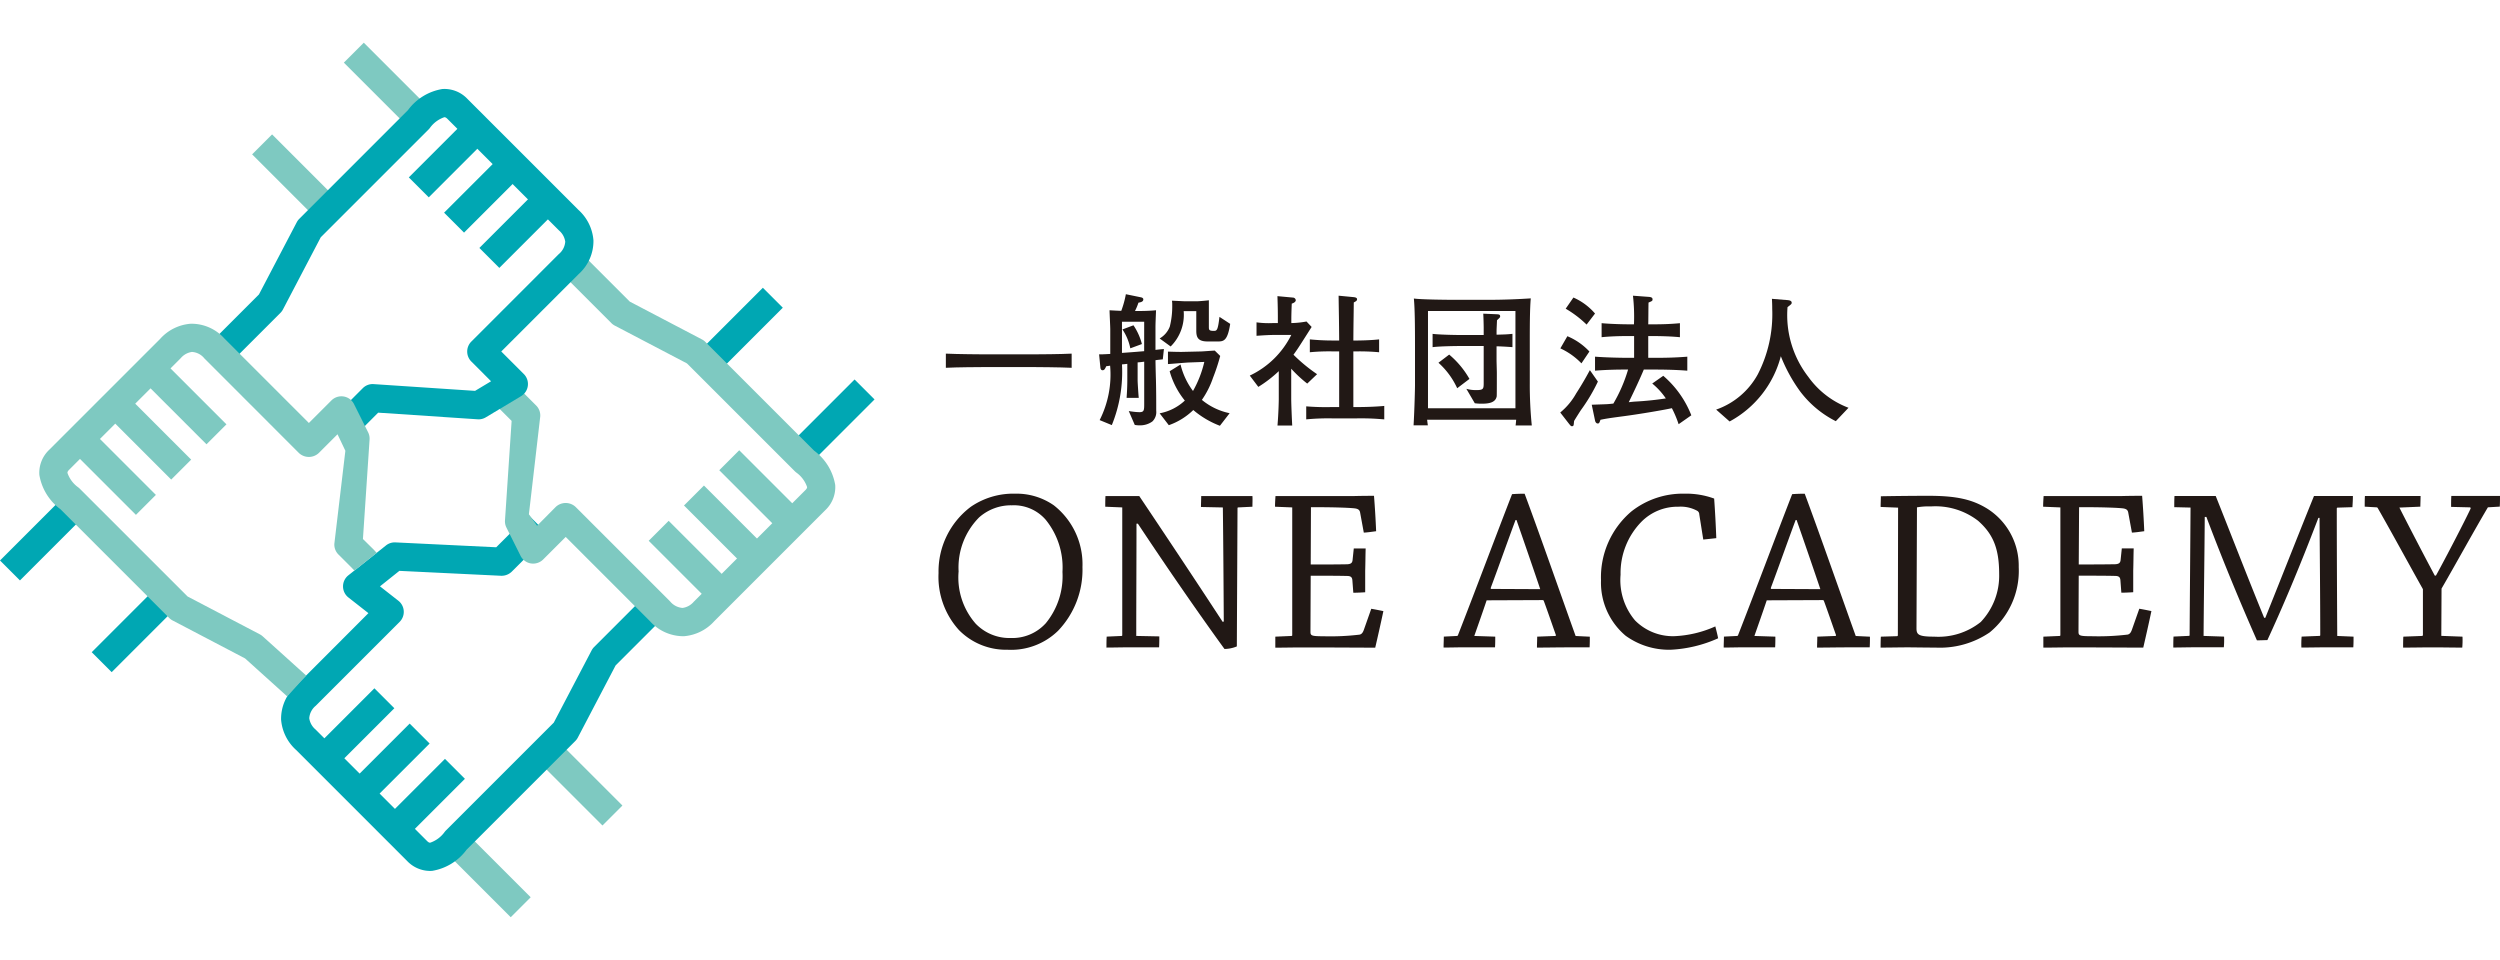 <svg xmlns="http://www.w3.org/2000/svg" width="234.267" height="90" viewBox="0 0 234.267 90">
  <g id="グループ_2945" data-name="グループ 2945" transform="translate(-776.605 -3138)">
    <g id="グループ_2772" data-name="グループ 2772" transform="translate(776.605 3142)">
      <g id="グループ_1974" data-name="グループ 1974" transform="translate(0 0)">
        <g id="グループ_1949" data-name="グループ 1949" transform="translate(32.221 0)">
          <rect id="長方形_2444" data-name="長方形 2444" width="2.644" height="8.255" transform="translate(0 1.87) rotate(-45)" fill="#7ec9c1"/>
        </g>
        <g id="グループ_1973" data-name="グループ 1973" transform="translate(0 4.338)">
          <g id="グループ_1952" data-name="グループ 1952" transform="translate(41.691 61.309)">
            <g id="グループ_1950" data-name="グループ 1950" transform="translate(8.926 0)">
              <rect id="長方形_2445" data-name="長方形 2445" width="2.644" height="8.255" transform="translate(0 1.87) rotate(-45)" fill="#7ec9c1"/>
            </g>
            <g id="グループ_1951" data-name="グループ 1951" transform="translate(0 8.265)">
              <rect id="長方形_2446" data-name="長方形 2446" width="2.644" height="8.722" transform="translate(0 1.87) rotate(-45)" fill="#7ec9c1"/>
            </g>
          </g>
          <g id="グループ_1953" data-name="グループ 1953" transform="translate(65.647 18.627)">
            <rect id="長方形_2447" data-name="長方形 2447" width="8.255" height="2.644" transform="translate(0 5.837) rotate(-45)" fill="#00a7b3"/>
          </g>
          <g id="グループ_1954" data-name="グループ 1954" transform="translate(74.243 27.222)">
            <rect id="長方形_2448" data-name="長方形 2448" width="8.255" height="2.644" transform="translate(0 5.837) rotate(-45)" fill="#00a7b3"/>
          </g>
          <g id="グループ_1959" data-name="グループ 1959" transform="translate(26.334 39.928)">
            <g id="グループ_1955" data-name="グループ 1955" transform="translate(0 0)">
              <path id="パス_199132" data-name="パス 199132" d="M223.483,21.456a2.983,2.983,0,0,1-2.138-.931l-10.4-10.4a4.277,4.277,0,0,1-1.412-2.855,4.147,4.147,0,0,1,1.381-3.158L217.716-2.7l-1.872-1.467a1.319,1.319,0,0,1-.507-1.036,1.322,1.322,0,0,1,.5-1.041l3.525-2.8a1.32,1.32,0,0,1,.886-.286l9.444.457,3.022-3.022,1.87,1.871-3.436,3.436a1.372,1.372,0,0,1-1,.386l-9.532-.46L218.8-5.212l1.727,1.353a1.323,1.323,0,0,1,.5.961,1.321,1.321,0,0,1-.385,1.015l-7.862,7.862a1.658,1.658,0,0,0-.608,1.168,1.681,1.681,0,0,0,.52.994,1.12,1.12,0,0,1,.088.08l10.434,10.434c.165.163.247.159.292.155a2.764,2.764,0,0,0,1.355-1.01,1.389,1.389,0,0,1,.12-.137L235.086,7.558,238.63.794a1.283,1.283,0,0,1,.236-.321l4.427-4.428,1.871,1.87L240.879,2.2l-3.543,6.764a1.311,1.311,0,0,1-.237.321L226.911,19.473a5.01,5.01,0,0,1-3.216,1.975C223.623,21.453,223.553,21.456,223.483,21.456Z" transform="translate(-209.527 11.89)" fill="#00a7b3"/>
            </g>
            <g id="グループ_1956" data-name="グループ 1956" transform="translate(2.582 16.232)">
              <rect id="長方形_2449" data-name="長方形 2449" width="8.722" height="2.644" transform="translate(0 6.168) rotate(-45)" fill="#00a7b3"/>
            </g>
            <g id="グループ_1957" data-name="グループ 1957" transform="translate(5.888 19.538)">
              <rect id="長方形_2450" data-name="長方形 2450" width="8.722" height="2.644" transform="translate(0 6.168) rotate(-45)" fill="#00a7b3"/>
            </g>
            <g id="グループ_1958" data-name="グループ 1958" transform="translate(9.194 22.844)">
              <rect id="長方形_2451" data-name="長方形 2451" width="8.722" height="2.644" transform="translate(0 6.168) rotate(-45)" fill="#00a7b3"/>
            </g>
          </g>
          <g id="グループ_1960" data-name="グループ 1960" transform="translate(23.626 4.257)">
            <rect id="長方形_2452" data-name="長方形 2452" width="2.644" height="8.255" transform="translate(0 1.87) rotate(-45)" fill="#7ec9c1"/>
          </g>
          <g id="グループ_1965" data-name="グループ 1965" transform="translate(46.767 15.828)">
            <g id="グループ_1961" data-name="グループ 1961">
              <path id="パス_199133" data-name="パス 199133" d="M257.592-12.89a4.2,4.2,0,0,1-3-1.383l-7.918-7.918-2.113,2.112a1.328,1.328,0,0,1-1.147.371,1.325,1.325,0,0,1-.971-.714l-1.322-2.645a1.32,1.32,0,0,1-.136-.679l.622-9.319-1.172-1.172,1.87-1.87,1.6,1.6a1.32,1.32,0,0,1,.384,1.023l-1.064,9.169.768,1.074L245.736-25a1.361,1.361,0,0,1,1.87,0l8.854,8.853a1.669,1.669,0,0,0,1.168.608,1.678,1.678,0,0,0,.993-.52c.026-.03.052-.06.081-.087l10.434-10.434c.164-.164.159-.247.156-.291a2.76,2.76,0,0,0-1.011-1.356,1.459,1.459,0,0,1-.137-.12L258.038-38.45l-6.763-3.543a1.3,1.3,0,0,1-.322-.237l-4.241-4.241,1.87-1.87,4.1,4.1,6.763,3.543a1.317,1.317,0,0,1,.322.236l10.188,10.188a5.021,5.021,0,0,1,1.975,3.217,2.962,2.962,0,0,1-.923,2.35L260.6-14.3a4.282,4.282,0,0,1-2.855,1.412C257.7-12.891,257.646-12.89,257.592-12.89Z" transform="translate(-240.431 48.34)" fill="#7ec9c1"/>
            </g>
            <g id="グループ_1962" data-name="グループ 1962" transform="translate(20.633 18.026)">
              <rect id="長方形_2453" data-name="長方形 2453" width="2.644" height="8.722" transform="translate(0 1.87) rotate(-45)" fill="#7ec9c1"/>
            </g>
            <g id="グループ_1963" data-name="グループ 1963" transform="translate(17.327 21.332)">
              <rect id="長方形_2454" data-name="長方形 2454" width="2.644" height="8.722" transform="translate(0 1.87) rotate(-45)" fill="#7ec9c1"/>
            </g>
            <g id="グループ_1964" data-name="グループ 1964" transform="translate(14.021 24.638)">
              <rect id="長方形_2455" data-name="長方形 2455" width="2.644" height="8.722" transform="translate(0 1.87) rotate(-45)" fill="#7ec9c1"/>
            </g>
          </g>
          <g id="グループ_1969" data-name="グループ 1969" transform="translate(0)">
            <g id="グループ_1966" data-name="グループ 1966" transform="translate(8.595 46.94)">
              <rect id="長方形_2456" data-name="長方形 2456" width="8.255" height="2.644" transform="translate(0 5.837) rotate(-45)" fill="#00a7b3"/>
            </g>
            <g id="グループ_1967" data-name="グループ 1967" transform="translate(0 38.345)">
              <rect id="長方形_2457" data-name="長方形 2457" width="8.255" height="2.644" transform="translate(0 5.837) rotate(-45)" fill="#00a7b3"/>
            </g>
            <g id="グループ_1968" data-name="グループ 1968" transform="translate(20.166)">
              <path id="パス_199134" data-name="パス 199134" d="M213.862-40.335l-1.87-1.87,2.034-2.034a1.3,1.3,0,0,1,1.023-.384l9.5.633,1.5-.9-1.849-1.85a1.323,1.323,0,0,1-.387-.935,1.322,1.322,0,0,1,.387-.935l8.191-8.193A1.654,1.654,0,0,0,233-57.971a1.681,1.681,0,0,0-.52-.993c-.03-.026-.06-.052-.088-.081L221.961-69.478c-.164-.163-.248-.152-.291-.155a2.759,2.759,0,0,0-1.356,1.01,1.377,1.377,0,0,1-.12.137L210.089-58.381l-3.543,6.764a1.3,1.3,0,0,1-.237.321l-4.241,4.241-1.87-1.87,4.1-4.1,3.543-6.764a1.293,1.293,0,0,1,.236-.321L218.265-70.3a5.014,5.014,0,0,1,3.216-1.975,2.966,2.966,0,0,1,2.351.923l10.4,10.4a4.283,4.283,0,0,1,1.411,2.856,4.145,4.145,0,0,1-1.381,3.158l-7.257,7.258,2.113,2.112a1.32,1.32,0,0,1,.377,1.1,1.322,1.322,0,0,1-.632.973l-3.306,1.984a1.286,1.286,0,0,1-.768.185l-9.319-.621Z" transform="translate(-200.199 72.279)" fill="#00a7b3"/>
            </g>
          </g>
          <g id="グループ_1970" data-name="グループ 1970" transform="translate(44.92 8.729)">
            <rect id="長方形_2458" data-name="長方形 2458" width="8.722" height="2.644" transform="translate(0 6.168) rotate(-45)" fill="#00a7b3"/>
          </g>
          <g id="グループ_1971" data-name="グループ 1971" transform="translate(41.614 5.423)">
            <rect id="長方形_2459" data-name="長方形 2459" width="8.722" height="2.644" transform="translate(0 6.168) rotate(-45)" fill="#00a7b3"/>
          </g>
          <g id="グループ_1972" data-name="グループ 1972" transform="translate(38.308 2.117)">
            <rect id="長方形_2460" data-name="長方形 2460" width="8.722" height="2.644" transform="translate(0 6.168) rotate(-45)" fill="#00a7b3"/>
          </g>
          <path id="パス_199135" data-name="パス 199135" d="M206.591-17.854l-.191-.188-.807-.794.622-9.319a1.32,1.32,0,0,0-.136-.679l-1.322-2.645a1.323,1.323,0,0,0-.971-.714,1.329,1.329,0,0,0-1.146.37l-2.113,2.114-7.918-7.919a4.138,4.138,0,0,0-3.159-1.381,4.28,4.28,0,0,0-2.855,1.412l-10.4,10.4a2.962,2.962,0,0,0-.924,2.351,5.017,5.017,0,0,0,1.975,3.216l10.189,10.189a1.3,1.3,0,0,0,.321.236l6.794,3.559L198.5-4.085l1.77-1.965-4.075-3.671a1.334,1.334,0,0,0-.272-.188l-6.763-3.543L179.052-23.558a1.456,1.456,0,0,0-.137-.119,2.76,2.76,0,0,1-1.011-1.356c0-.044-.008-.127.156-.291l1.018-1.019,5.243,5.243,1.87-1.87-5.243-5.243,1.436-1.436,5.243,5.243,1.87-1.87-5.243-5.243,1.436-1.436,5.243,5.243,1.87-1.87-5.243-5.243.934-.934c.028-.028.055-.058.081-.088a1.685,1.685,0,0,1,.993-.52,1.615,1.615,0,0,1,1.169.608L199.59-26.9a1.361,1.361,0,0,0,1.87,0l1.751-1.751.735,1.545-1.031,8.7a1.318,1.318,0,0,0,.384,1.023l1.279,1.279.216.231,2.092-1.66Z" transform="translate(-171.583 61.008)" fill="#7ec9c1"/>
        </g>
      </g>
      <g id="グループ_1975" data-name="グループ 1975" transform="translate(87.948 42.26)">
        <path id="パス_199136" data-name="パス 199136" d="M304.634-2.137a7.415,7.415,0,0,1-1.92-5.346,7.568,7.568,0,0,1,3.033-6.219,7.032,7.032,0,0,1,4.125-1.223,6.125,6.125,0,0,1,3.644,1.092A7.015,7.015,0,0,1,316.2-8.051a8.267,8.267,0,0,1-2.291,5.979A6.3,6.3,0,0,1,309.173-.3,6.184,6.184,0,0,1,304.634-2.137Zm8.1-.611a6.957,6.957,0,0,0,1.593-4.845,7.083,7.083,0,0,0-1.572-4.888,3.949,3.949,0,0,0-3.164-1.353,4.5,4.5,0,0,0-3.076,1.134,6.664,6.664,0,0,0-1.921,5.063,6.56,6.56,0,0,0,1.594,4.888A4.379,4.379,0,0,0,309.479-1.4,4.215,4.215,0,0,0,312.73-2.748Z" transform="translate(-302.714 14.925)" fill="#211815"/>
        <path id="パス_199137" data-name="パス 199137" d="M327.868-1.48c.044,0,.066-.022.066-.087V-13.525l-1.593-.065c0-.327,0-.7.022-1h3.164c2.488,3.711,5.411,8.1,7.812,11.784l.109-.022c-.022-3.557-.044-7.136-.087-10.693l-2.051-.044c0-.327.022-.7.022-1.025h4.8c.022.305,0,.677,0,1l-1.332.065c-.043,0-.065.022-.065.087L338.671-.5a3.116,3.116,0,0,1-1.157.24C335.245-3.378,332.234-7.721,329.4-12h-.132c0,3.514-.022,7.005-.022,10.518l2.161.044c0,.327,0,.7-.021,1.025h-2.86c-.72,0-1.484.022-2.073.022,0-.327,0-.7.022-1.026Z" transform="translate(-310.719 14.813)" fill="#211815"/>
        <path id="パス_199138" data-name="パス 199138" d="M351.948-1.491a.07.07,0,0,0,.065-.065V-13.536L350.4-13.6c0-.327.022-.677.044-1h7.331c.917-.022,1.419-.022,1.9-.022.087,1.092.153,2.2.2,3.317-.349.044-.742.109-1.156.131l-.349-1.9c-.044-.2-.153-.327-.5-.372-.567-.065-2.03-.109-3.448-.109h-.655l-.022,5.368c1.223,0,2.247,0,3.426-.021.371-.022.48-.153.5-.436l.109-1.048h1.113c-.022.677-.022,1.375-.044,2.1v2.007c-.349.022-.742.044-1.113.044l-.087-1.157c-.022-.305-.153-.415-.524-.415-.981-.022-2.095-.022-3.382-.022l-.022,5.237c0,.371.065.436,1.222.436a23.065,23.065,0,0,0,3.383-.153c.2-.043.306-.2.393-.436l.7-1.986c.393.065.808.152,1.135.218-.24,1.135-.5,2.291-.764,3.426-1,0-3.841-.022-6.787-.022-.917,0-1.789.022-2.575.022V-1.425Z" transform="translate(-318.87 14.824)" fill="#211815"/>
        <path id="パス_199139" data-name="パス 199139" d="M375.533-1.591a.112.112,0,0,0,.109-.087c1.527-3.906,3.557-9.317,5.063-13.2.24-.022.72-.044,1.178-.044,1.463,3.929,3.361,9.384,4.78,13.334l1.33.065c0,.305,0,.676-.022,1h-2.05c-1,0-2.009.022-2.882.022,0-.35.022-.7.022-1.026l1.7-.065c.044,0,.065-.044.044-.109-.349-.982-.764-2.2-1.113-3.143-.022-.087-.065-.109-.152-.109l-5.216.022c-.348,1.047-.807,2.335-1.157,3.339l1.964.065c0,.305,0,.676-.022,1h-2.9c-.633,0-1.332.022-1.92.022,0-.35.022-.7.022-1.026Zm5.5-10.867c-.742,1.986-1.593,4.408-2.313,6.328-.022.087-.022.131.043.131l4.583.022c-.676-2.009-1.528-4.474-2.226-6.482Z" transform="translate(-326.964 14.925)" fill="#211815"/>
        <path id="パス_199140" data-name="パス 199140" d="M399.456-13.266a7.777,7.777,0,0,1,4.954-1.659,7.637,7.637,0,0,1,2.793.459c.087,1.221.153,2.466.2,3.709-.37.044-.807.087-1.221.131l-.372-2.356a.4.4,0,0,0-.175-.327,3.249,3.249,0,0,0-1.79-.393,4.762,4.762,0,0,0-3.447,1.4,6.875,6.875,0,0,0-1.964,4.975,5.85,5.85,0,0,0,1.353,4.277A4.991,4.991,0,0,0,403.45-1.57a10.456,10.456,0,0,0,3.862-.916c.087.349.2.764.263,1.113A12.248,12.248,0,0,1,403.122-.3a6.937,6.937,0,0,1-4.212-1.31A6.505,6.505,0,0,1,396.6-6.807,8.09,8.09,0,0,1,399.456-13.266Z" transform="translate(-334.523 14.925)" fill="#211815"/>
        <path id="パス_199141" data-name="パス 199141" d="M415.232-1.591a.111.111,0,0,0,.109-.087c1.527-3.906,3.557-9.317,5.063-13.2.24-.022.72-.044,1.178-.044,1.463,3.929,3.361,9.384,4.78,13.334l1.331.065c0,.305,0,.676-.023,1h-2.05c-1,0-2.008.022-2.881.022,0-.35.022-.7.022-1.026l1.7-.065c.044,0,.065-.044.044-.109-.349-.982-.764-2.2-1.113-3.143-.022-.087-.065-.109-.153-.109l-5.216.022c-.348,1.047-.807,2.335-1.156,3.339l1.964.065c0,.305,0,.676-.022,1h-2.9c-.633,0-1.331.022-1.92.022,0-.35.022-.7.022-1.026Zm5.5-10.867c-.742,1.986-1.593,4.408-2.313,6.328-.022.087-.022.131.044.131l4.583.022c-.676-2.009-1.527-4.474-2.226-6.482Z" transform="translate(-340.415 14.925)" fill="#211815"/>
        <path id="パス_199142" data-name="パス 199142" d="M436.251-1.425l1.506-.044c.065,0,.087-.044.087-.109l.022-11.936-1.637-.066c0-.327.022-.7.022-1,1.179-.022,2.815-.044,4.5-.044,2.663,0,4.081.372,5.391,1.156A6.322,6.322,0,0,1,449.17-7.95a7.456,7.456,0,0,1-2.728,6.132A8.293,8.293,0,0,1,441.379-.4c-.873,0-2.073-.022-2.6-.022-.764,0-1.724.022-2.553.022C436.229-.727,436.229-1.1,436.251-1.425Zm3.339-.785c0,.589.174.785,1.659.785A6.362,6.362,0,0,0,445.613-2.8a6.3,6.3,0,0,0,1.724-4.5c0-2.422-.59-3.754-1.964-4.975a6.543,6.543,0,0,0-4.43-1.353,6.109,6.109,0,0,0-1.308.087Z" transform="translate(-347.95 14.824)" fill="#211815"/>
        <path id="パス_199143" data-name="パス 199143" d="M460.813-1.491a.07.07,0,0,0,.065-.065V-13.536l-1.615-.065c0-.327.022-.677.044-1h7.332c.916-.022,1.418-.022,1.9-.022.087,1.092.152,2.2.2,3.317-.35.044-.742.109-1.156.131l-.35-1.9c-.044-.2-.153-.327-.5-.372-.567-.065-2.03-.109-3.447-.109h-.655L462.6-8.191c1.223,0,2.248,0,3.426-.021.371-.022.48-.153.5-.436l.109-1.048h1.113c-.022.677-.022,1.375-.044,2.1v2.007c-.349.022-.742.044-1.113.044l-.087-1.157c-.022-.305-.153-.415-.524-.415-.981-.022-2.095-.022-3.382-.022l-.022,5.237c0,.371.066.436,1.223.436a23.063,23.063,0,0,0,3.382-.153c.2-.043.305-.2.393-.436l.7-1.986c.393.065.808.152,1.135.218-.24,1.135-.5,2.291-.764,3.426-1,0-3.841-.022-6.787-.022-.917,0-1.789.022-2.575.022V-1.425Z" transform="translate(-355.755 14.824)" fill="#211815"/>
        <path id="パス_199144" data-name="パス 199144" d="M477.8-13.548c0-.327,0-.72.022-1.047h3.863c1.309,3.274,2.881,7.354,4.539,11.413h.109c1.527-3.8,3.186-8.03,4.561-11.413h3.645c0,.327-.022.7-.044,1.047l-1.4.044c-.043,0-.065.043-.065.109,0,3.6.022,8.1.043,11.915l1.528.065c0,.327,0,.676-.023,1h-2.356c-.873,0-1.811.022-2.509.022a8.062,8.062,0,0,1,.022-1.026l1.658-.065c.065,0,.087-.022.087-.087,0-3.317-.044-7.506-.065-10.976h-.109c-1.942,5.085-3.47,8.62-4.779,11.456-.2,0-.524.022-.982.022-1.375-3.12-3.034-7.048-4.735-11.565h-.153c-.022,3.535-.087,7.616-.109,11.151l1.92.065a7.8,7.8,0,0,1-.022,1h-2.685c-.742,0-1.44.022-2.051.022,0-.327,0-.7.022-1.026l1.441-.065c.043,0,.065-.022.065-.087.022-3.644.066-8.336.087-11.936Z" transform="translate(-362.005 14.813)" fill="#211815"/>
        <path id="パス_199145" data-name="パス 199145" d="M510.182-1.48c.087,0,.109-.044.109-.109V-5.865c-1.288-2.292-2.881-5.237-4.234-7.6-.022-.021-.044-.065-.087-.065l-1.134-.065c0-.327,0-.7.022-1h5.215c0,.305-.022.677-.022,1l-1.964.087c.807,1.593,2.291,4.451,3.316,6.372h.109c.786-1.418,2.685-5.063,3.252-6.285,0-.065-.022-.109-.065-.109l-1.767-.044c0-.327,0-.7.022-1.025h4.56c0,.305,0,.677-.022,1l-1.112.065c-1.353,2.291-2.99,5.281-4.343,7.616l-.022,4.43L514-1.414a8.141,8.141,0,0,1-.022,1.026c-.786,0-1.855-.022-2.772-.022-.895,0-1.9.022-2.771.022,0-.327,0-.7.021-1.026Z" transform="translate(-371.195 14.813)" fill="#211815"/>
      </g>
      <g id="グループ_1976" data-name="グループ 1976" transform="translate(88.632 23.571)">
        <path id="パス_199146" data-name="パス 199146" d="M312.037-34.43h-4.788c-.389,0-2.495.013-3.5.067v-1.328c1.073.054,3.406.067,3.5.067h4.788c.388,0,2.494-.013,3.5-.067v1.328C314.477-34.416,312.13-34.43,312.037-34.43Z" transform="translate(-303.748 41.257)" fill="#211815"/>
        <path id="パス_199147" data-name="パス 199147" d="M332.626-38.759c-.134.014-.523.054-.684.081,0,.268.013.886.041,1.825.027,1.1.027,1.971.027,2.91a1.214,1.214,0,0,1-.362,1.006,1.959,1.959,0,0,1-1.207.362,2.174,2.174,0,0,1-.442-.04l-.563-1.3a6.656,6.656,0,0,0,.992.107c.456,0,.456-.188.456-.832v-3.9c-.4.053-.443.053-.617.067v1.65c0,.268.08,1.448.107,1.676h-1.14c.04-.563.067-1.139.067-1.69v-1.5c-.228.027-.255.027-.5.053a13.2,13.2,0,0,1-.952,5.687l-1.14-.469a9.433,9.433,0,0,0,.98-5.1c-.147.027-.282.04-.362.053-.121.255-.174.376-.349.376-.134,0-.188-.134-.2-.242l-.121-1.247c.268,0,.335,0,1.046-.04v-2.293c0-.282-.067-1.529-.067-1.8.175.013.939.053,1.1.053a9.141,9.141,0,0,0,.429-1.556l1.435.295c.107.027.2.081.2.188,0,.215-.215.268-.456.309a5.522,5.522,0,0,1-.322.778h.671c.161,0,.751-.013,1.3-.067-.027.683-.053,1.261-.053,1.609v2.106c.309-.04.617-.067.791-.08Zm-1.744-3.527H328.8v2.924c1.516-.108,1.57-.121,2.079-.161Zm-1.3,2.495a4.857,4.857,0,0,0-.737-1.77l1.032-.389a5.6,5.6,0,0,1,.791,1.757Zm8.141-.643h-.9c-.926,0-1.059-.416-1.059-1.02v-1.824h-1.181a4.173,4.173,0,0,1-1.221,3.313l-1.032-.751a2.184,2.184,0,0,0,.952-1.113,7.831,7.831,0,0,0,.228-2.026,2.1,2.1,0,0,0-.027-.4c.041,0,1.127.053,1.153.053h1.248c.121,0,.926-.067,1.059-.094v2.481c0,.268,0,.389.442.389.295,0,.4,0,.551-1.314l1.006.657C338.688-40.434,338.3-40.434,337.723-40.434Zm.254,7.9a8.474,8.474,0,0,1-2.494-1.476,6.223,6.223,0,0,1-2.294,1.421l-.858-1.113a4.722,4.722,0,0,0,2.36-1.193,7.586,7.586,0,0,1-1.422-2.75l1.02-.631a6.8,6.8,0,0,0,1.167,2.481,10.228,10.228,0,0,0,1.06-2.723l-1.475.054c-.3.013-1.65.134-1.931.147v-1.167c.362.013.858.027,1.1.027h.228l1.73-.041c.2,0,1.14-.08,1.329-.08l.509.5a18.3,18.3,0,0,1-.671,2.039,8.324,8.324,0,0,1-1.046,2.079,5.949,5.949,0,0,0,2.6,1.247Z" transform="translate(-312.296 44.861)" fill="#211815"/>
        <path id="パス_199148" data-name="パス 199148" d="M354.552-36.4a12.2,12.2,0,0,1-1.5-1.395v2.79c0,.537.067,2.079.094,2.535h-1.381c.107-1.275.121-2.4.121-2.468v-2.628a11.568,11.568,0,0,1-1.917,1.475l-.8-1.059a8.28,8.28,0,0,0,3.889-3.809h-1.5c-.591,0-1.167.04-1.757.081v-1.261a8.27,8.27,0,0,0,1.556.067h.443v-.268c0-.684,0-1.06-.039-2.254l1.462.135a.272.272,0,0,1,.255.242c0,.187-.268.295-.376.322-.013.322-.04.952-.04,1.556v.268a8.5,8.5,0,0,0,1.422-.147l.482.51c-.214.335-1.14,1.8-1.341,2.092-.161.229-.268.389-.362.51a15.235,15.235,0,0,0,2.213,1.824Zm4.681,3.259h-2.388a21.7,21.7,0,0,0-2.387.094v-1.22a22.618,22.618,0,0,0,2.387.067h.7v-5.217h-.59a18.969,18.969,0,0,0-2.159.08v-1.207a21.174,21.174,0,0,0,2.159.107h.59c-.013-2.065-.027-2.294-.053-4.2l1.394.134c.094.014.336.027.336.2,0,.135-.094.188-.308.3-.013,1.5-.027,1.609-.04,3.567h.254s1.221,0,2.16-.107v1.207a19.581,19.581,0,0,0-2.16-.08h-.254V-34.2h.389c.643,0,1.69-.027,2.508-.107v1.261C360.842-33.118,360.48-33.146,359.232-33.146Z" transform="translate(-320.688 44.774)" fill="#211815"/>
        <path id="パス_199149" data-name="パス 199149" d="M383.26-32.31c.013-.081.053-.456.053-.537h-8.342c.027.241.039.322.066.523H373.7c.094-1.609.134-3.54.134-3.729v-3.782c0-1.7-.013-3.434-.107-4.372.63.094,2.91.121,3.755.121h3.272c1.328,0,2.722-.055,3.93-.135-.094.979-.094,2.844-.094,3.9v4.024a38.481,38.481,0,0,0,.188,3.984Zm-.014-10.73h-8.195v9.12h8.195Zm-1.77,3.312v1.3c0,.188.027,1.006.027,1.167,0,.952,0,2.159-.013,2.226-.107.523-.6.684-1.382.684a4.6,4.6,0,0,1-.67-.041l-.792-1.354a3.281,3.281,0,0,0,.9.121c.725,0,.725-.108.725-.751v-3.38h-2.307c-.054,0-1.8.014-2.481.108v-1.247c.6.08,2.173.107,2.481.107h2.307v-.684c0-.161-.014-.872-.041-1.314l1.247.053c.2.013.336.013.336.2,0,.094-.04.121-.295.362-.027.671-.041.791-.041,1.127v.228c.872-.027.98-.027,1.489-.08v1.247C382.321-39.7,381.731-39.727,381.476-39.727ZM377.788-35.8a7.255,7.255,0,0,0-1.757-2.388l1.006-.765a8.38,8.38,0,0,1,1.9,2.28Z" transform="translate(-329.871 44.609)" fill="#211815"/>
        <path id="パス_199150" data-name="パス 199150" d="M397.522-33.91c-.054.081-.416.644-.631,1.006-.053.349,0,.5-.215.5-.094,0-.16-.107-.242-.2l-.844-1.086a6.256,6.256,0,0,0,1.489-1.784c.683-1.059,1.059-1.77,1.287-2.186l.751,1.073A16.644,16.644,0,0,1,397.522-33.91Zm.053-4.386A6.525,6.525,0,0,0,395.6-39.7l.657-1.14a5.951,5.951,0,0,1,2.065,1.435Zm.483-3.634a10.072,10.072,0,0,0-1.958-1.488l.724-1.046a5.684,5.684,0,0,1,2.025,1.5Zm8.624,9.335a10.244,10.244,0,0,0-.631-1.5c-.59.134-2.95.55-4.721.778-1.3.174-1.516.215-1.971.309-.094.268-.121.348-.255.348s-.228-.134-.255-.282l-.308-1.475c.228-.014,1.207-.041,1.408-.054.268-.013.443-.04.617-.054a14.146,14.146,0,0,0,1.381-3.191h-.214c-.966,0-1.931.027-2.884.107v-1.314c.992.08,2.441.107,2.884.107h.778v-2.038h-.591c-.818,0-1.636.027-2.454.107v-1.314c.844.081,2.079.107,2.454.107h.577a17.239,17.239,0,0,0-.094-2.682l1.435.107c.255.014.4.067.4.228s-.04.161-.376.309c-.013.322-.013,1.744-.027,2.039h.5c.832,0,1.65-.027,2.469-.107v1.314c-1.06-.107-2.374-.107-2.469-.107h-.5v2.038h.751c.979,0,1.931-.027,2.91-.107v1.314c-1.247-.107-2.8-.107-2.91-.107h-1.167c-.348.844-.885,1.985-1.408,3.058.268-.027.376-.041.523-.053a29.378,29.378,0,0,0,2.95-.3,6.569,6.569,0,0,0-1.274-1.395l1.033-.724a9.363,9.363,0,0,1,2.629,3.7Z" transform="translate(-338.016 44.774)" fill="#211815"/>
        <path id="パス_199151" data-name="パス 199151" d="M430.1-32.686a9.585,9.585,0,0,1-3.38-2.844,14.875,14.875,0,0,1-1.771-3.245,9.732,9.732,0,0,1-4.8,6.116l-1.261-1.113a7.111,7.111,0,0,0,3.9-3.3,12.319,12.319,0,0,0,1.355-6.116c0-.4-.014-.657-.027-.965l1.461.121c.121.013.389.039.389.242,0,.121-.04.147-.389.416a9.438,9.438,0,0,0,1.945,6.531,8.175,8.175,0,0,0,3.769,2.9Z" transform="translate(-346.705 44.583)" fill="#211815"/>
      </g>
    </g>
    <rect id="長方形_4891" data-name="長方形 4891" width="37" height="90" transform="translate(882 3138)" fill="none"/>
  </g>
</svg>
